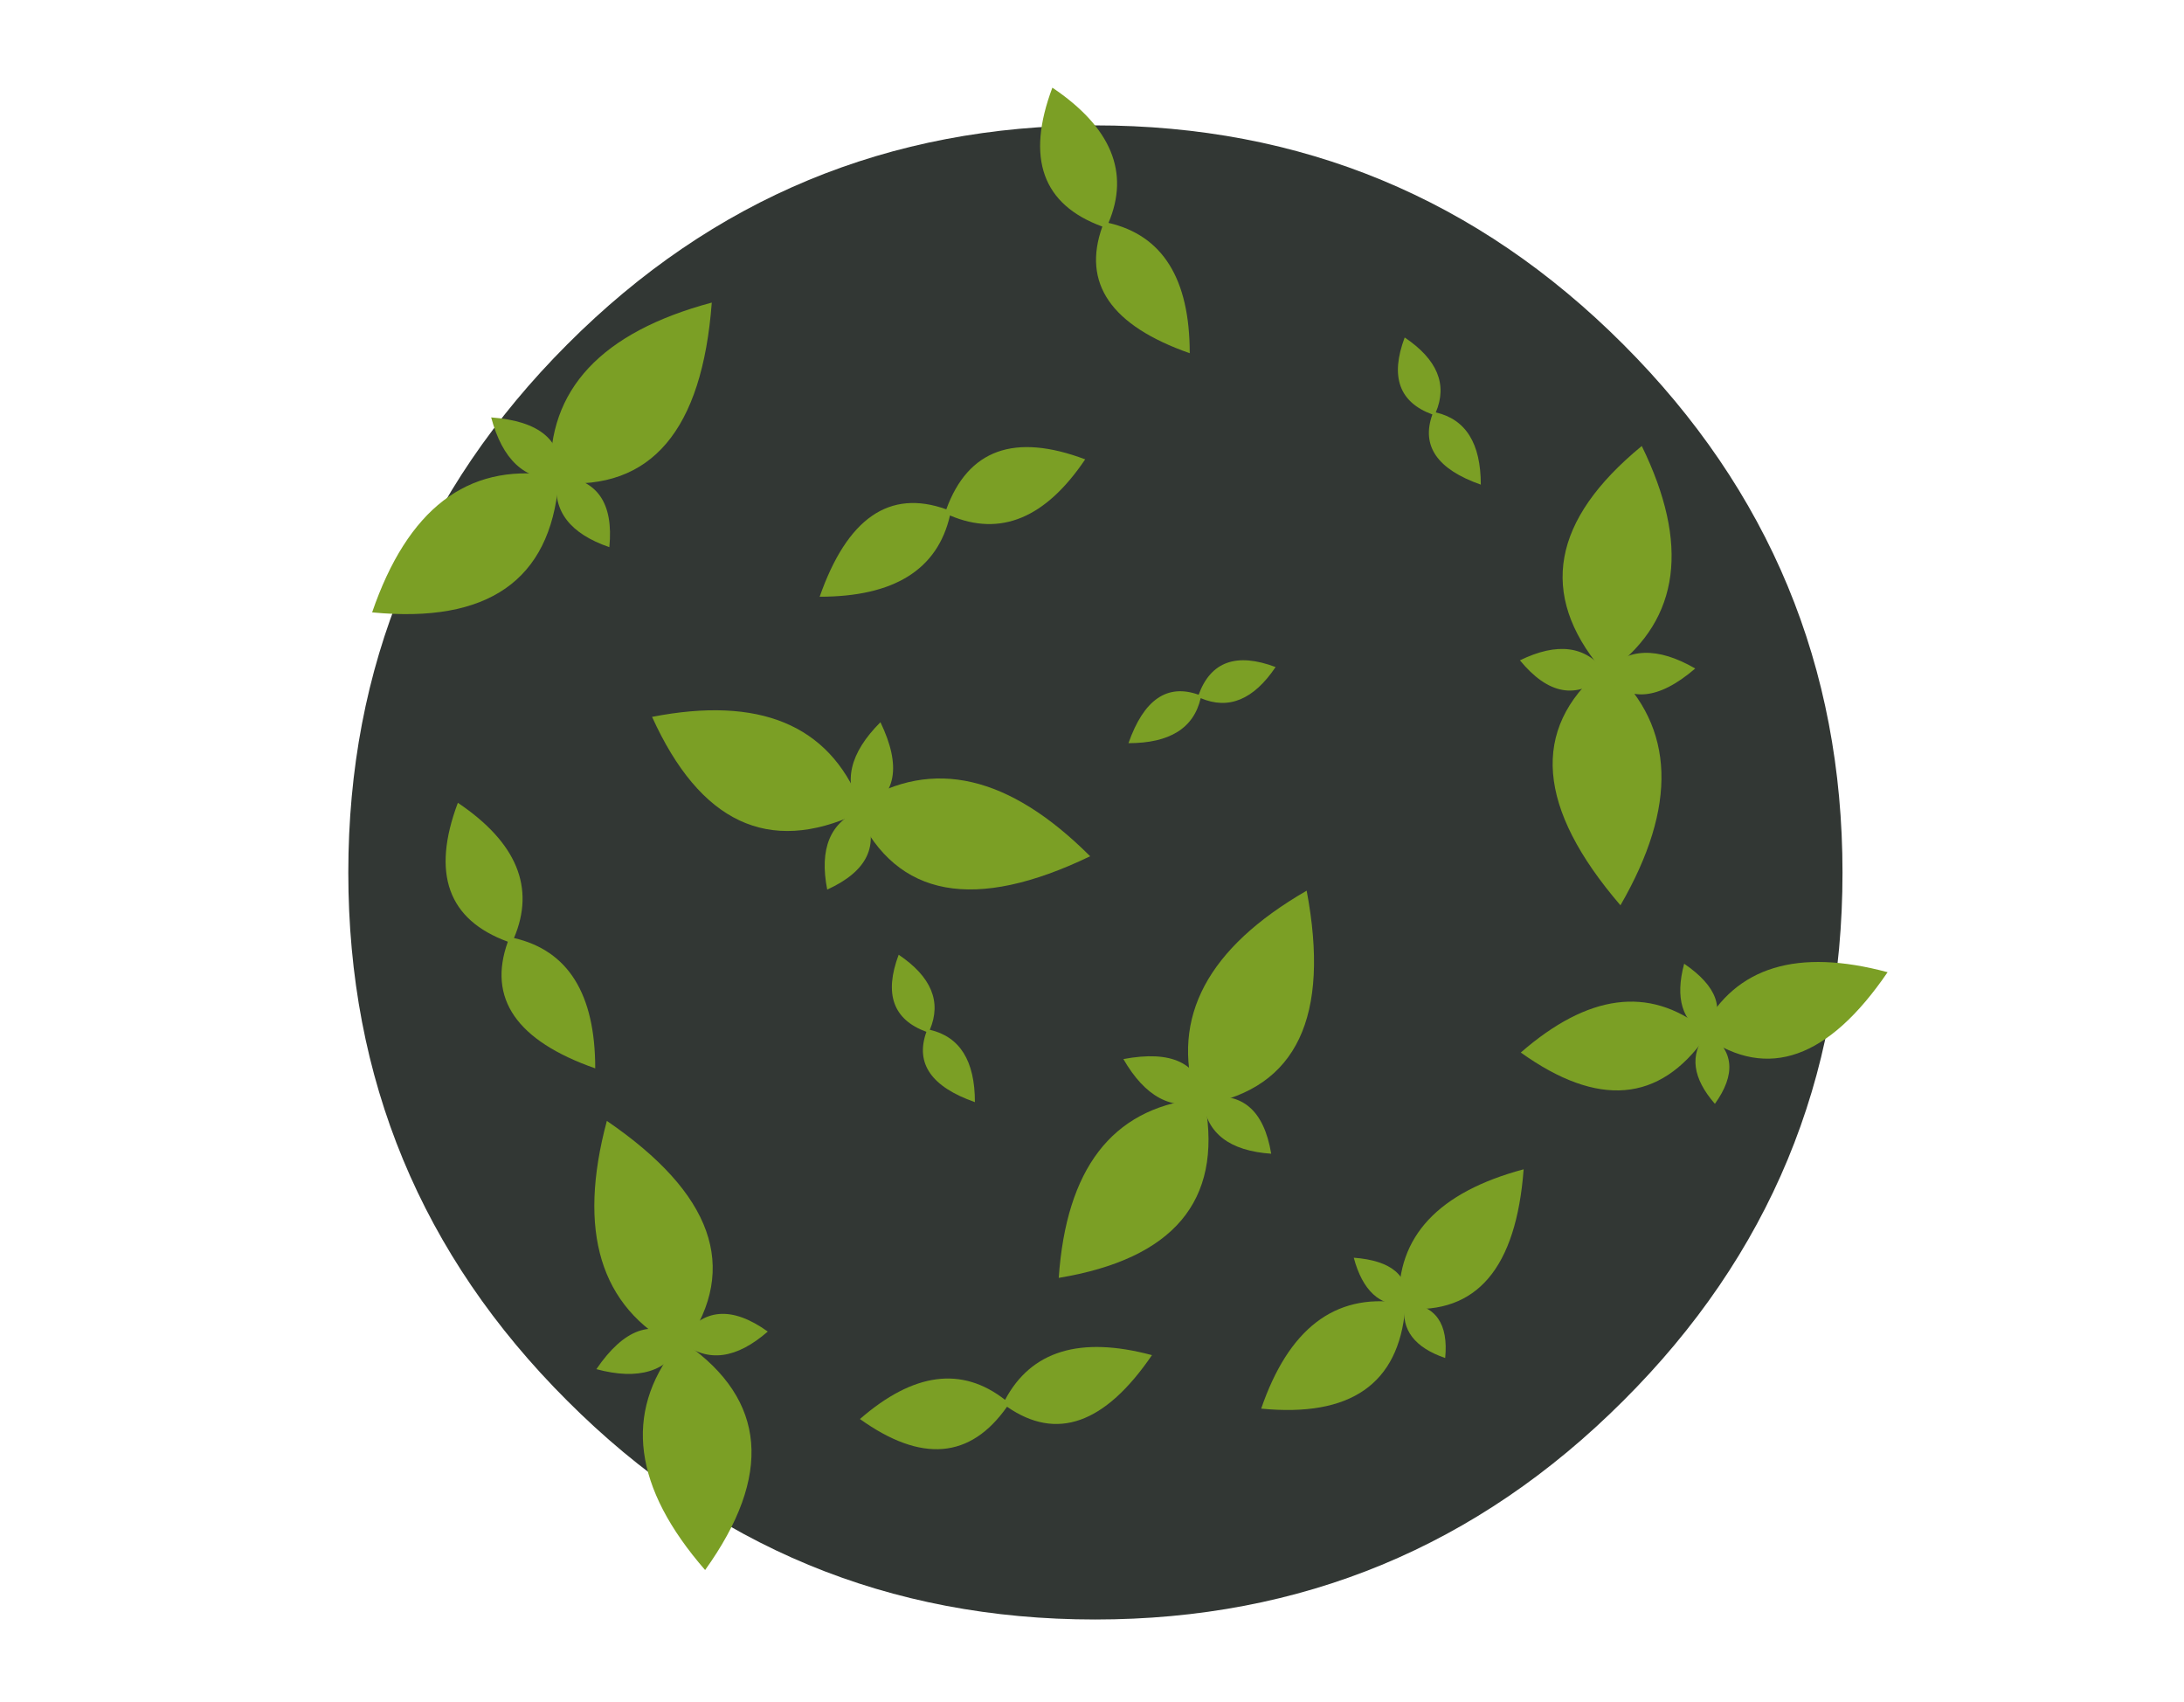 
<svg xmlns="http://www.w3.org/2000/svg" version="1.1" xmlns:xlink="http://www.w3.org/1999/xlink" preserveAspectRatio="none" x="0px" y="0px" width="385px" height="300px" viewBox="0 0 385 300">
<defs>
<g id="Layer0_0_FILL">
<path fill="#323734" stroke="none" d="
M 286.15 60.7
Q 247.6 22.1 193.05 22.1 138.5 22.1 100 60.7 61.4 99.35 61.4 153.8 61.4 208.4 100 246.9 138.5 285.45 193.05 285.45 247.6 285.45 286.15 246.9 324.8 208.4 324.8 153.8 324.8 99.35 286.15 60.7 Z"/>
</g>

<g id="Symbol_3_0_Layer0_0_FILL">
<path fill="#7B9F25" stroke="none" d="
M 12.4 6.55
Q 16.85 16 29.85 9.75 20.75 0.65 12.6 5.75 9.05 -3.05 -3 -0.7 2.4 11.2 12.4 6.55 Z"/>
</g>

<path id="Layer0_0_1_STROKES" stroke="#000000" stroke-opacity="0" stroke-width="0.05" stroke-linejoin="round" stroke-linecap="round" fill="none" d="
M 324.8 153.8
Q 324.8 208.4 286.15 246.9 247.6 285.45 193.05 285.45 138.5 285.45 100 246.9 61.4 208.4 61.4 153.8 61.4 99.35 100 60.7 138.5 22.1 193.05 22.1 247.6 22.1 286.15 60.7 324.8 99.35 324.8 153.8 Z"/>

<path id="Symbol_3_0_Layer0_0_1_STROKES" stroke="#FF0000" stroke-opacity="0" stroke-width="0.05" stroke-linejoin="round" stroke-linecap="round" fill="none" d="
M 12.4 6.55
Q 2.4 11.2 -3 -0.7 9.05 -3.05 12.6 5.75 20.75 0.65 29.85 9.75 16.85 16 12.4 6.55 Z"/>
</defs>

<g transform="matrix( 1, 0, 0, 1, 0,0) ">
<use xlink:href="#Layer0_0_FILL"/>

<use xlink:href="#Layer0_0_1_STROKES"/>
</g>

<g transform="matrix( 2.351, 0, 0, 2.351, 122,128) ">
<g transform="matrix( 1, 0, 0, 1, 0,0) ">
<use xlink:href="#Symbol_3_0_Layer0_0_FILL"/>

<use xlink:href="#Symbol_3_0_Layer0_0_1_STROKES"/>
</g>
</g>

<g transform="matrix( 0, -0.898, 0.898, 0, 146.45,154.1) ">
<g transform="matrix( 1, 0, 0, 1, 0,0) ">
<use xlink:href="#Symbol_3_0_Layer0_0_FILL"/>

<use xlink:href="#Symbol_3_0_Layer0_0_1_STROKES"/>
</g>
</g>

<g transform="matrix( 0.608, -2.271, 2.271, 0.608, 190.05,218.85) ">
<g transform="matrix( 1, 0, 0, 1, 0,0) ">
<use xlink:href="#Symbol_3_0_Layer0_0_FILL"/>

<use xlink:href="#Symbol_3_0_Layer0_0_1_STROKES"/>
</g>
</g>

<g transform="matrix( -0.867, -0.232, 0.232, -0.867, 221.65,202.05) ">
<g transform="matrix( 1, 0, 0, 1, 0,0) ">
<use xlink:href="#Symbol_3_0_Layer0_0_FILL"/>

<use xlink:href="#Symbol_3_0_Layer0_0_1_STROKES"/>
</g>
</g>

<g transform="matrix( 1.081, 1.081, -1.081, 1.081, 188,19.45) ">
<g transform="matrix( 1, 0, 0, 1, 0,0) ">
<use xlink:href="#Symbol_3_0_Layer0_0_FILL"/>

<use xlink:href="#Symbol_3_0_Layer0_0_1_STROKES"/>
</g>
</g>

<g transform="matrix( -1.175, -2.036, 2.036, -1.175, 122.2,269.8) ">
<g transform="matrix( 1, 0, 0, 1, 0,0) ">
<use xlink:href="#Symbol_3_0_Layer0_0_FILL"/>

<use xlink:href="#Symbol_3_0_Layer0_0_1_STROKES"/>
</g>
</g>

<g transform="matrix( -0.777, 0.449, -0.449, -0.777, 132.7,235.5) ">
<g transform="matrix( 1, 0, 0, 1, 0,0) ">
<use xlink:href="#Symbol_3_0_Layer0_0_FILL"/>

<use xlink:href="#Symbol_3_0_Layer0_0_1_STROKES"/>
</g>
</g>

<g transform="matrix( 0.608, 2.271, -2.271, 0.608, 289.65,85.85) ">
<g transform="matrix( 1, 0, 0, 1, 0,0) ">
<use xlink:href="#Symbol_3_0_Layer0_0_FILL"/>

<use xlink:href="#Symbol_3_0_Layer0_0_1_STROKES"/>
</g>
</g>

<g transform="matrix( 0.867, -0.232, 0.232, 0.867, 270.7,116.3) ">
<g transform="matrix( 1, 0, 0, 1, 0,0) ">
<use xlink:href="#Symbol_3_0_Layer0_0_FILL"/>

<use xlink:href="#Symbol_3_0_Layer0_0_1_STROKES"/>
</g>
</g>

<g transform="matrix( 1.175, -2.036, 2.036, 1.175, 70.55,102.65) ">
<g transform="matrix( 1, 0, 0, 1, 0,0) ">
<use xlink:href="#Symbol_3_0_Layer0_0_FILL"/>

<use xlink:href="#Symbol_3_0_Layer0_0_1_STROKES"/>
</g>
</g>

<g transform="matrix( -0.777, -0.449, 0.449, -0.777, 105.4,94.55) ">
<g transform="matrix( 1, 0, 0, 1, 0,0) ">
<use xlink:href="#Symbol_3_0_Layer0_0_FILL"/>

<use xlink:href="#Symbol_3_0_Layer0_0_1_STROKES"/>
</g>
</g>

<g transform="matrix( 0.908, -1.573, 1.573, 0.908, 226.15,244.2) ">
<g transform="matrix( 1, 0, 0, 1, 0,0) ">
<use xlink:href="#Symbol_3_0_Layer0_0_FILL"/>

<use xlink:href="#Symbol_3_0_Layer0_0_1_STROKES"/>
</g>
</g>

<g transform="matrix( -0.601, -0.347, 0.347, -0.601, 253.2,237.9) ">
<g transform="matrix( 1, 0, 0, 1, 0,0) ">
<use xlink:href="#Symbol_3_0_Layer0_0_FILL"/>

<use xlink:href="#Symbol_3_0_Layer0_0_1_STROKES"/>
</g>
</g>

<g transform="matrix( -1.081, 1.081, -1.081, -1.081, 187.3,83.45) ">
<g transform="matrix( 1, 0, 0, 1, 0,0) ">
<use xlink:href="#Symbol_3_0_Layer0_0_FILL"/>

<use xlink:href="#Symbol_3_0_Layer0_0_1_STROKES"/>
</g>
</g>

<g transform="matrix( 1.081, 1.081, -1.081, 1.081, 83.2,145.5) ">
<g transform="matrix( 1, 0, 0, 1, 0,0) ">
<use xlink:href="#Symbol_3_0_Layer0_0_FILL"/>

<use xlink:href="#Symbol_3_0_Layer0_0_1_STROKES"/>
</g>
</g>

<g transform="matrix( 1.324, -0.764, 0.764, 1.324, 156.1,248.75) ">
<g transform="matrix( 1, 0, 0, 1, 0,0) ">
<use xlink:href="#Symbol_3_0_Layer0_0_FILL"/>

<use xlink:href="#Symbol_3_0_Layer0_0_1_STROKES"/>
</g>
</g>

<g transform="matrix( 0.6, 0.6, -0.6, 0.6, 159.8,170.5) ">
<g transform="matrix( 1, 0, 0, 1, 0,0) ">
<use xlink:href="#Symbol_3_0_Layer0_0_FILL"/>

<use xlink:href="#Symbol_3_0_Layer0_0_1_STROKES"/>
</g>
</g>

<g transform="matrix( -0.599, 0.599, -0.599, -0.599, 222.65,118.95) ">
<g transform="matrix( 1, 0, 0, 1, 0,0) ">
<use xlink:href="#Symbol_3_0_Layer0_0_FILL"/>

<use xlink:href="#Symbol_3_0_Layer0_0_1_STROKES"/>
</g>
</g>

<g transform="matrix( 0.599, 0.599, -0.599, 0.599, 249,61.7) ">
<g transform="matrix( 1, 0, 0, 1, 0,0) ">
<use xlink:href="#Symbol_3_0_Layer0_0_FILL"/>

<use xlink:href="#Symbol_3_0_Layer0_0_1_STROKES"/>
</g>
</g>

<g transform="matrix( 1.663, -0.96, 0.96, 1.663, 273.75,183.8) ">
<g transform="matrix( 1, 0, 0, 1, 0,0) ">
<use xlink:href="#Symbol_3_0_Layer0_0_FILL"/>

<use xlink:href="#Symbol_3_0_Layer0_0_1_STROKES"/>
</g>
</g>

<g transform="matrix( -0.367, -0.635, 0.635, -0.367, 301.65,192.4) ">
<g transform="matrix( 1, 0, 0, 1, 0,0) ">
<use xlink:href="#Symbol_3_0_Layer0_0_FILL"/>

<use xlink:href="#Symbol_3_0_Layer0_0_1_STROKES"/>
</g>
</g>
</svg>
